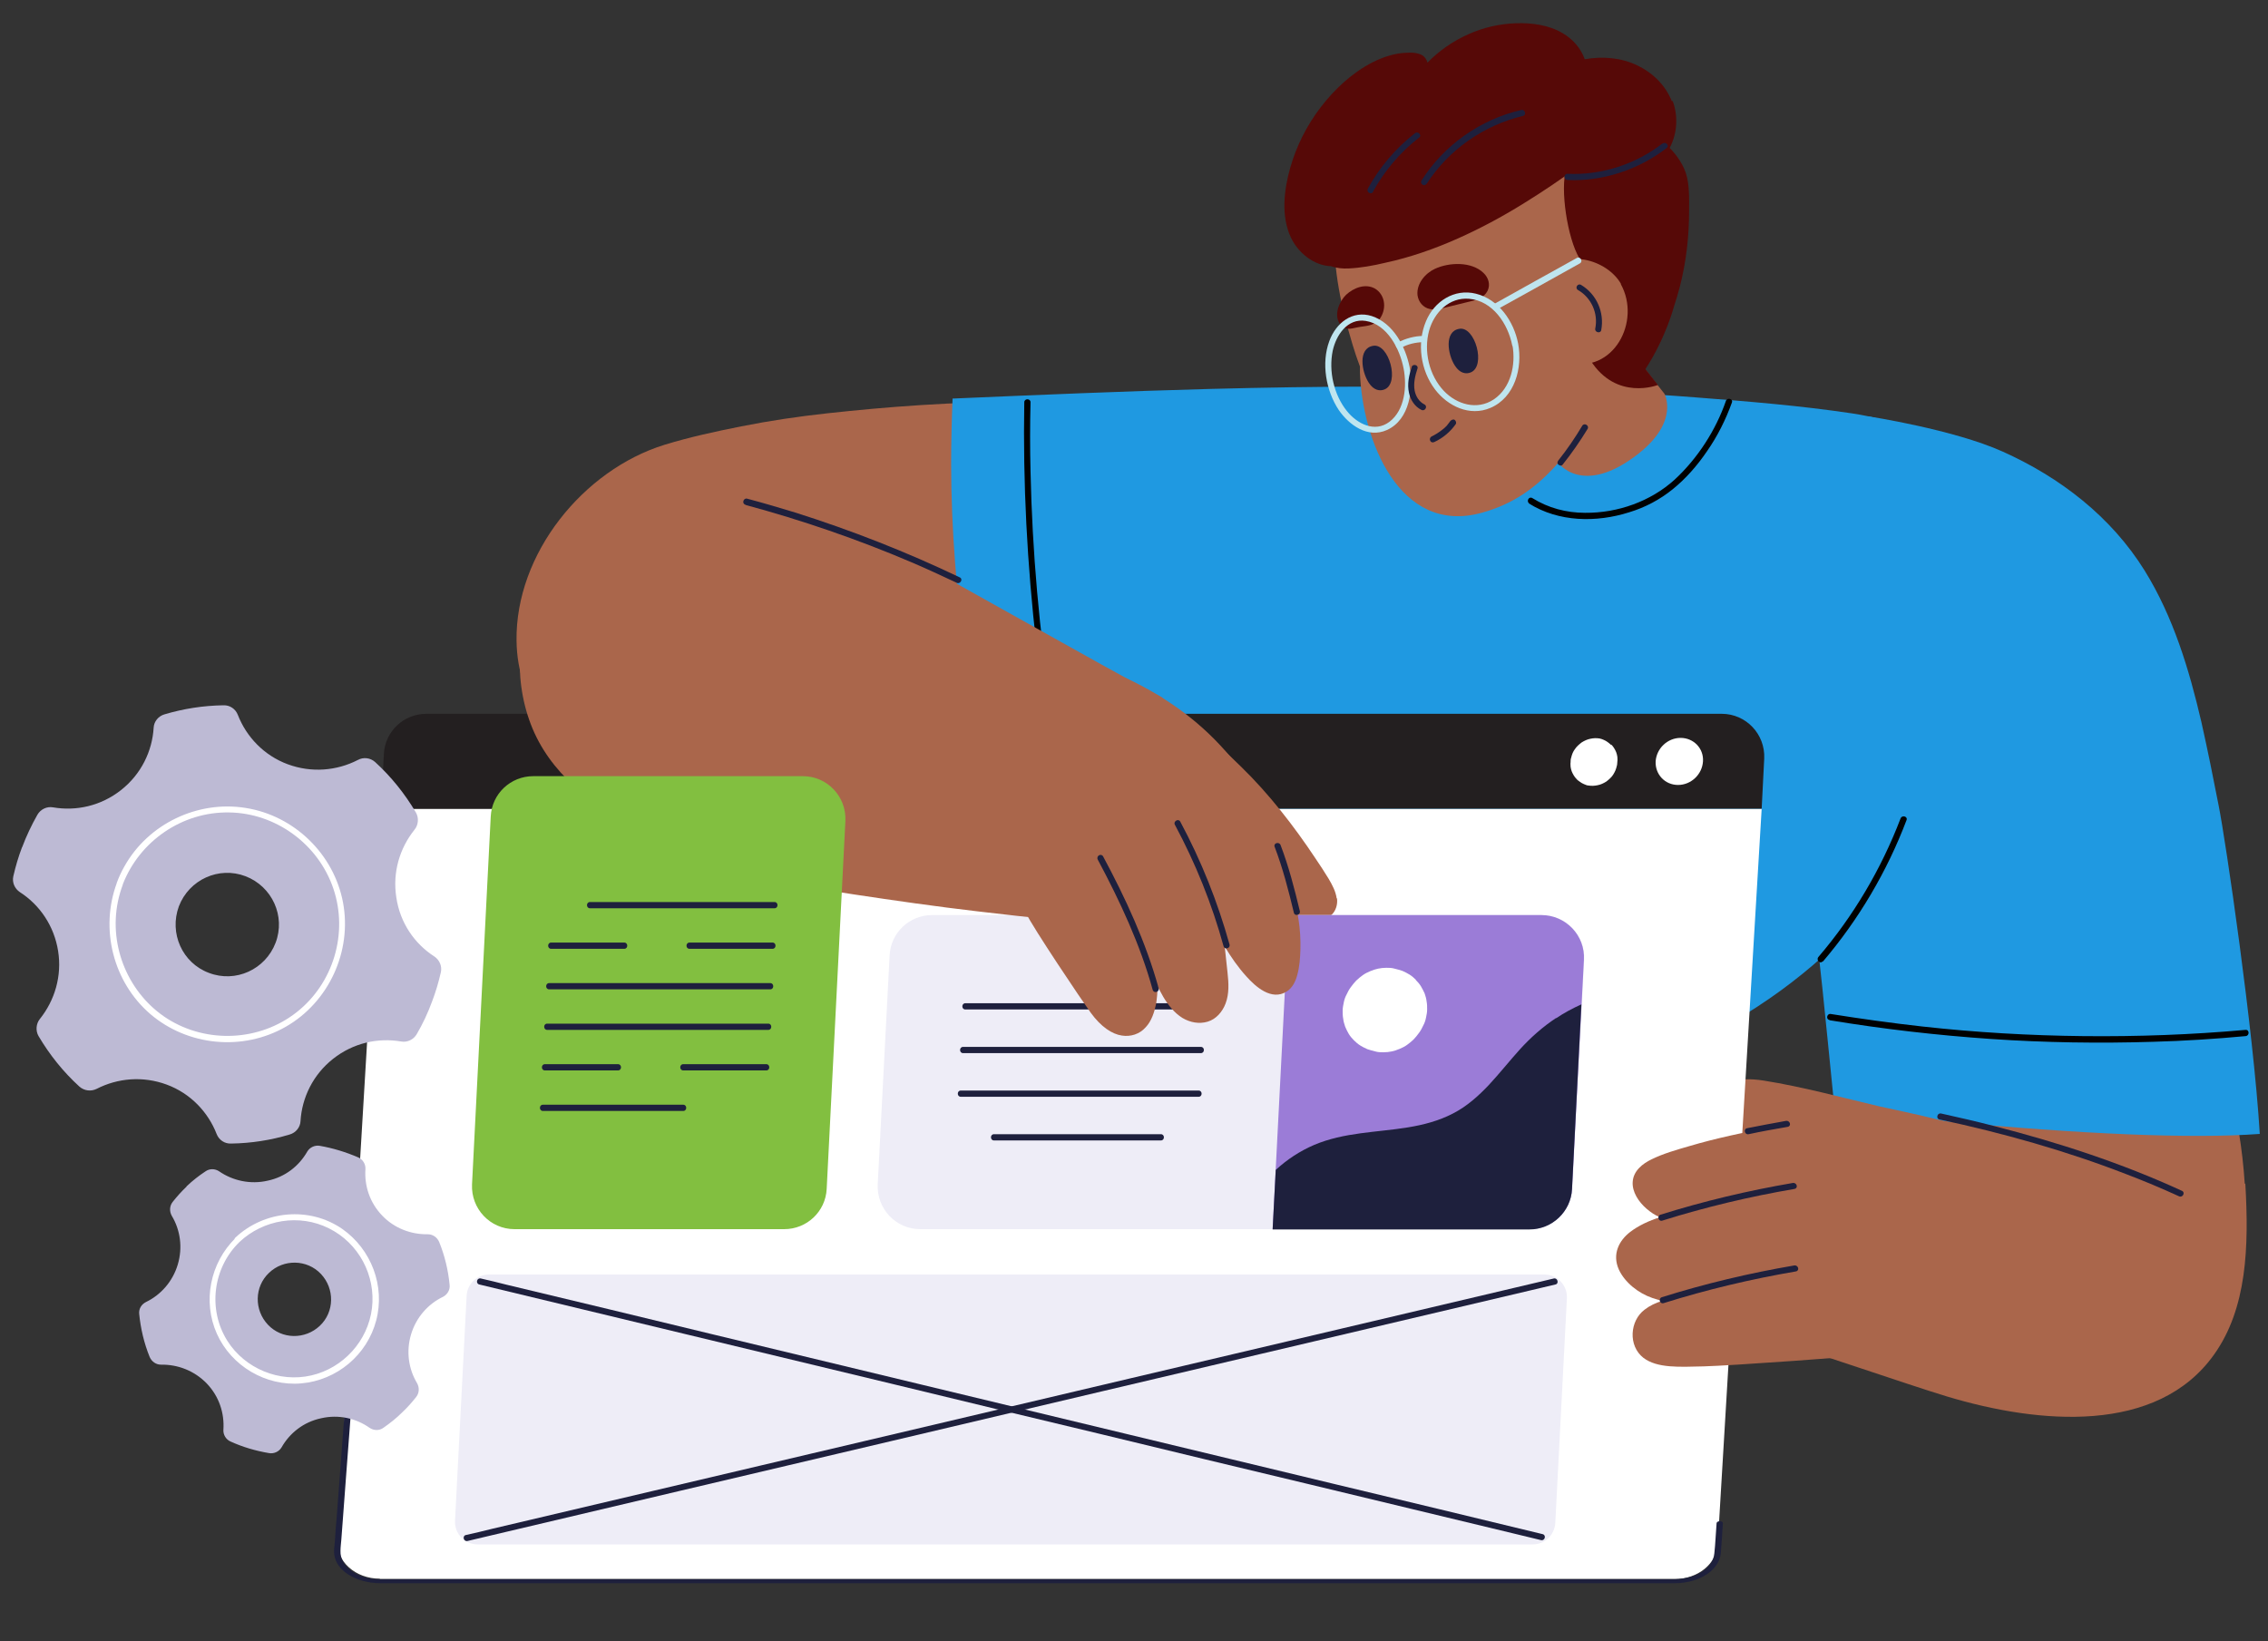 <?xml version="1.0" encoding="UTF-8"?>
<svg id="Layer_1" xmlns="http://www.w3.org/2000/svg" xmlns:xlink="http://www.w3.org/1999/xlink" version="1.1" viewBox="0 0 800 579">
  <rect x="0" y="0" width="800" height="579" fill="#333333" stroke="none"/>
  <!-- Generator: Adobe Illustrator 29.2.1, SVG Export Plug-In . SVG Version: 2.1.0 Build 116)  -->
  <defs>
    <style>
      .st0 {
        fill: none;
      }

      .st1 {
        fill: #1f99e1;
      }

      .st2 {
        fill: #231f20;
      }

      .st3 {
        fill: #bfe5ef;
      }

      .st4 {
        fill: #1e203d;
      }

      .st5 {
        fill: #eeedf7;
      }

      .st6 {
        fill: #82bf40;
      }

      .st7 {
        fill: #560907;
      }

      .st8 {
        fill: #fff;
      }

      .st9 {
        fill: #9b7cd7;
      }

      .st10 {
        fill: #bdbad4;
      }

      .st11 {
        fill: #aa664b;
      }

      .st12 {
        clip-path: url(#clippath);
      }
    </style>
    <clipPath id="clippath">
      <rect class="st0" x="452" y="8" width="140" height="87.3"/>
    </clipPath>
  </defs>
  <path class="st11" d="M367.3,245.6c-.4,3.9-1.2,7.8-2.9,11.4-1.8,3.7-4.7,6.6-8.4,8.5-4,2.1-8.6,3.3-12.9,4.6-4.7,1.3-9.4,2.5-14.2,3.5-18.8,4-38.2,5.7-57.4,4.9-34.5-1.4-88.7-7.3-89.3-52.5-.4-30.7,23.5-60.2,52.2-69.1,8.8-2.7,18-4.7,27.1-6.5,10-2,20.2-3.5,30.3-4.6,20.2-2.2,44.3-4.2,71.5-4.1,1.3,13.5,2.3,30.2,3,43.8.6,10.5,1,21,1.2,31.6.1,5.1.2,10.3.2,15.4,0,4.4,0,8.8-.4,13.1Z"/>
  <path class="st11" d="M792,417.5c1.3,22.3.6,44-11,60.3-20.1,28.3-61.8,24.6-94.3,14.8-14.5-4.4-44.9-15.1-69.1-22.4-1.8-.5-19.1,6.2-20.7,5.2-5.2-7.6-6.9-17.2-6.7-26.4.5-18.7,7.7-37.2,19.2-51.3,2.9-3.5,6.1-6.8,10.4-8.4,4.7-1.7,9.7-1.1,14.4-.3,10,1.8,20.2.1,30.3,1.6,20.4,3,37.9.8,58.4,1.7,20.4.9,43.7,8.4,64.1,7.1.9,0,1.8-.1,2.7-.2,1,6.1,1.7,12.2,2.1,18.4Z"/>
  <path class="st1" d="M685.6,237.8c2.6-15.8,6.4-31.7,8.8-47.7-1.5-6.1-3.1-12.1-5.3-17.9-2.8-7.2-6.8-14-13.2-18.5-6.7-4.8-14.9-6.7-22.8-7.9-18.1-2.7-36.5-4.2-54.8-5.6-19-1.5-38-2.4-57.1-3-38.1-1.2-76.2-1-114.3,0-30.3.8-60.6,2.1-90.9,3.4-.3,7.6-.5,15.3-.5,23,0,11.7.5,23.4,1.4,35,.9,11.6,2.1,23.2,3.8,34.7.8,5.6,1.7,11.1,2.7,16.6,20.9,16.6,37.3,38.1,53.7,58.9,17.7,22.4,36.4,45,60.8,60.4,12.6,7.9,26.5,13.5,41.2,15.6,14.9,2.2,30.3,1.5,45.2-.7,26.9-4,52.9-14.1,75.6-29,22.1-14.4,41.2-33.4,55.4-55.7,4.2-20.5,6.8-41.1,10.2-61.8Z"/>
  <path d="M361.3,141.8c-.5,28.7,1,57.4,4.3,86,1,8,2,15.9,3.3,23.9.2,1.4,2.3.8,2.1-.6-4.4-28.1-6.9-56.5-7.5-84.9-.2-8.1-.2-16.2,0-24.3,0-1.4-2.2-1.4-2.2,0Z"/>
  <path class="st1" d="M686.7,395.5c-16.1-1.5-24.2-2.1-39.8-6.4-3.3-32.8-4.5-46.4-8.9-83.1-5.6-46,15.3-76.9,19.1-115.8,1.3-13,.9-30.2,2.1-43.3,0,0,29.9,4.6,47.2,12.4,20.3,9.1,38.3,23,50.1,42,10.1,16.3,15.7,34.9,20,53.4,2.2,9.8,4.2,19.7,6.1,29.5,2.4,11.9,12.3,79.2,14.5,115.8-24,1.8-64.2,0-110.3-4.4Z"/>
  <path d="M645.4,359.9c18.8,3.1,37.8,5.3,56.8,6.6,19.1,1.3,38.3,1.6,57.4,1,10.8-.3,21.7-1,32.5-2,1.4-.1,1.4-2.3,0-2.2-19,1.7-38.1,2.4-57.2,2.2-19-.2-38-1.3-56.9-3.4-10.8-1.2-21.5-2.7-32.2-4.4-1.3-.3-1.9,1.8-.5,2.1Z"/>
  <path d="M643,339.2c12.6-14.8,22.6-31.7,29.5-49.9.5-1.3-1.6-1.9-2.1-.6-6.8,17.8-16.6,34.4-29,48.9-.9,1.1.7,2.6,1.5,1.5Z"/>
  <path class="st11" d="M685.4,395.4c-8.9-2.3-18.9-4.3-22.4-5.1-13.6-3.2-27-6.9-40.8-9.1-9.3-1.5-16.1.5-19.3,6.3-3.8,6.9,2.3,14.3,8.3,17.5,10.8,5.9,18.5,10.3,29.8,12.3,6.1,1.1,12.5,1.3,18.1-1,6.9-2.9,16.7-5.6,21.8-11.5,2.9-3.4,7.6-8.6,4.4-9.4Z"/>
  <path class="st8" d="M134,557h456.9c8,0,14.6-5.4,15-12.2l15.5-259.5H134.4l-15.4,258.1c-.5,7.4,6.4,13.5,15,13.5Z"/>
  <path class="st4" d="M124,465.5l-3.1,41.3c-.7,9.3-1.4,18.7-2.1,28-.3,3-.5,6.1-.7,9.1-.1,1.5-.4,3-.2,4.5.7,5.7,7.7,10,16.1,10.1h456.9c8.9-.1,15.6-4.8,16.1-10.7.3-3.5.5-7,.7-10.5,0-.9-2.1-.9-2.2,0-.3,3.6-.4,7.1-.8,10.7-.5,5.2-6.4,9-14.1,9.1-2.4,0-4.9,0-7.3,0H158c-7.9,0-15.9,0-23.9,0-8.1,0-14.2-4.5-14-10,0-1.3.2-2.7.3-4,.6-7.5,1.1-15.1,1.7-22.7,1.3-17.2,2.6-34.4,3.9-51.6,0-1.1.2-2.2.3-3.3,0-.9-2.1-.9-2.2,0Z"/>
  <path class="st2" d="M150.4,251.8h456.9c8.6,0,15.4,7.2,15,15.8l-.9,17.7H134.4l1-19.3c.4-8,7-14.2,15-14.2Z"/>
  <path class="st8" d="M568.4,262.7c.4.4.7.8,1,1.3.3.5.5.9.7,1.4.2.5.3,1,.4,1.6,0,.5.1,1.1,0,1.6s0,1.1-.2,1.6c-.1.5-.3,1.1-.5,1.6-.2.5-.5,1-.8,1.5s-.7.9-1.1,1.3c-.4.4-.8.7-1.3,1.1-.5.3-1,.6-1.5.8-.5.2-1,.4-1.6.5s-1.1.2-1.6.2c-.5,0-1.1,0-1.6-.1-.5,0-1.1-.3-1.6-.5-.5-.2-1-.5-1.4-.8-.4-.3-.9-.6-1.2-1-.4-.4-.7-.8-1-1.3-.3-.5-.5-.9-.7-1.4-.2-.5-.3-1-.4-1.6,0-.5-.1-1.1,0-1.6,0-.5,0-1.1.2-1.6.1-.5.3-1.1.5-1.6.2-.5.5-1,.8-1.4.3-.5.7-.9,1.1-1.3.4-.4.8-.7,1.3-1.1.5-.3,1-.6,1.5-.8.5-.2,1-.4,1.6-.5.5-.1,1.1-.2,1.6-.2.5,0,1.1,0,1.6.1s1.1.3,1.5.5c.5.2,1,.5,1.4.8.4.3.8.6,1.2,1Z"/>
  <path class="st8" d="M600.7,268.6c-.3,4.6-4.2,8.3-8.8,8.3s-8.1-3.7-7.9-8.3c.3-4.6,4.2-8.3,8.8-8.3s8.2,3.7,7.9,8.3Z"/>
  <path class="st5" d="M540.7,544.8H168.4c-4.5,0-8.1-3.8-7.9-8.3l4.1-79.4c.2-4.2,3.7-7.5,7.9-7.5h372.3c4.5,0,8.1,3.8,7.9,8.3l-4.1,79.4c-.3,4.2-3.7,7.5-7.9,7.5Z"/>
  <path class="st4" d="M169,453.1c24.4,5.9,48.7,11.7,73.1,17.6,24.4,5.9,48.7,11.7,73.1,17.6,24.4,5.9,48.7,11.8,73.1,17.6,24.4,5.9,48.7,11.8,73.1,17.6,24.4,5.9,48.7,11.7,73.1,17.6,3,.7,6.1,1.5,9.1,2.2,1.3.3,1.9-1.7.6-2.1-24.4-5.9-48.7-11.8-73.1-17.6-24.4-5.9-48.7-11.7-73.1-17.6-24.4-5.9-48.7-11.7-73.1-17.6-24.4-5.9-48.7-11.7-73.1-17.6-24.4-5.9-48.7-11.8-73.1-17.6-3-.8-6.1-1.5-9.1-2.2-1.4-.3-1.9,1.7-.6,2.1Z"/>
  <path class="st4" d="M548.1,451c-25,5.9-50,11.8-75,17.7-24.9,5.9-49.8,11.7-74.7,17.6-25,5.9-50,11.8-75,17.7-24.9,5.9-49.8,11.7-74.7,17.6-25,5.9-50,11.8-75.1,17.7-3.1.8-6.2,1.5-9.3,2.2-1.3.3-.8,2.4.6,2.1,25-5.9,50-11.8,75-17.7,24.9-5.9,49.8-11.7,74.7-17.6,25-5.9,50-11.8,75-17.7,24.9-5.9,49.8-11.7,74.7-17.6,25-5.9,50-11.8,75.1-17.7,3.1-.7,6.2-1.5,9.3-2.2,1.3-.3.7-2.4-.6-2.1Z"/>
  <path class="st10" d="M65.8,418.6c-1.8,1.7-3.4,3.5-4.9,5.4-1.1,1.4-1.2,3.3-.3,4.9,3,5,3.9,11.2,2.1,17.2-1.8,6-6,10.7-11.2,13.2-1.6.8-2.6,2.4-2.4,4.2.5,5.1,1.7,10.3,3.7,15.2.7,1.6,2.2,2.7,4,2.7,5.9-.1,11.7,2.1,16.1,6.6,4.4,4.6,6.3,10.5,5.9,16.4-.1,1.7.9,3.4,2.5,4.1,4.4,2,8.9,3.3,13.6,4.1,1.7.3,3.5-.5,4.4-2,2.9-5.1,7.8-9,14-10.3,6.1-1.4,12.3,0,17.1,3.4,1.5,1,3.4,1,4.8,0,2.3-1.6,4.6-3.4,6.7-5.5,1.8-1.7,3.4-3.5,4.9-5.4,1.1-1.4,1.2-3.3.3-4.9-3-5-3.9-11.2-2.1-17.2,1.8-6,6-10.7,11.2-13.2,1.6-.8,2.6-2.5,2.4-4.2-.5-5.2-1.7-10.3-3.7-15.2-.7-1.6-2.2-2.7-4-2.7-5.9.1-11.8-2.1-16.1-6.6-4.4-4.6-6.3-10.5-5.9-16.4.1-1.7-.9-3.4-2.5-4.1-4.4-1.9-9-3.3-13.6-4.1-1.7-.3-3.5.5-4.4,2-2.9,5.1-7.8,9-14,10.3-6.1,1.4-12.3,0-17.1-3.3-1.5-1-3.4-1-4.8,0-2.3,1.5-4.6,3.3-6.7,5.3ZM94.9,449c5.1-4.9,13.4-4.8,18.3.4,4.9,5.2,4.8,13.4-.4,18.3-5.2,4.9-13.4,4.8-18.3-.4-4.9-5.2-4.8-13.4.4-18.3Z"/>
  <path class="st8" d="M83.1,436.7c-9,8.8-11.7,22.4-6.6,33.8,5.1,11.4,17.3,18.6,29.8,17.5s23.2-10,26.4-22.2c3.2-12.1-1.7-25.1-12-32.3-11.6-8-27.5-6.5-37.7,3.1-1,1,.5,2.4,1.5,1.5,8.4-7.9,21.1-10,31.5-4.8,10.5,5.2,16.6,16.6,15.2,28.2-1.4,11.5-10.1,21.1-21.4,23.7-11.3,2.6-23.4-2.4-29.6-12.2-7-11.1-5.1-25.8,4.3-34.9,1-.9-.5-2.4-1.5-1.5Z"/>
  <path class="st10" d="M7.8,298.8c-1.3,3.4-2.3,6.8-3.1,10.3-.5,2.2.5,4.4,2.3,5.6,7,4.5,12.1,11.9,13.5,20.8,1.4,8.8-1.2,17.4-6.4,23.9-1.4,1.7-1.6,4.2-.5,6.1,3.9,6.6,8.7,12.6,14.4,17.8,1.7,1.5,4.1,1.8,6.1.8,7.4-3.8,16.3-4.6,24.7-1.5s14.6,9.7,17.6,17.4c.8,2.1,2.8,3.5,5.1,3.4,7.1-.1,14.1-1.2,20.7-3.2,2.1-.6,3.7-2.5,3.8-4.7.5-8.3,4.4-16.4,11.5-22,7.1-5.6,15.8-7.5,24-6.1,2.2.4,4.4-.7,5.5-2.6,2.1-3.6,3.9-7.4,5.4-11.5,1.3-3.4,2.3-6.8,3.1-10.3.5-2.2-.5-4.4-2.3-5.6-7-4.5-12.1-11.9-13.4-20.8-1.4-8.9,1.2-17.4,6.4-23.9,1.4-1.7,1.6-4.2.5-6.1-3.9-6.6-8.7-12.6-14.4-17.8-1.7-1.5-4.1-1.8-6.1-.7-7.4,3.8-16.3,4.6-24.7,1.5s-14.6-9.7-17.6-17.4c-.8-2.1-2.8-3.5-5.1-3.4-7.1.1-14.1,1.2-20.8,3.2-2.1.6-3.7,2.5-3.8,4.7-.5,8.3-4.4,16.4-11.5,22s-15.8,7.5-24,6.1c-2.2-.4-4.4.7-5.5,2.6-2.1,3.7-3.9,7.5-5.4,11.5ZM63.1,319.7c3.6-9.4,14.1-14.2,23.5-10.6,9.4,3.6,14.2,14.1,10.6,23.5-3.6,9.4-14.1,14.2-23.5,10.6-9.4-3.5-14.1-14-10.6-23.5Z"/>
  <path class="st8" d="M41.2,311.5c-6,16.2-1.3,34.9,11.8,46.2,13.2,11.3,32.6,13.2,47.8,4.5,15.2-8.7,23.4-26.6,20.2-43.8-3.2-17.1-17.2-30.7-34.4-33.4-16.9-2.7-34.3,5.6-42.7,20.6-1.1,1.9-2,3.9-2.7,5.8-.5,1.3,1.6,1.9,2.1.6,5.9-15.3,21-25.7,37.5-25.4,16.5.2,31.5,11.2,36.8,26.9s0,33.4-13,43.6c-13,10.2-31.5,11.1-45.5,2.3-13.7-8.7-20.8-25.5-17.5-41.4.4-2,1-4,1.7-5.9.5-1.3-1.6-1.9-2.1-.6Z"/>
  <path class="st11" d="M668.8,417.8c-.8-3.9-2-7.8-4.4-11.4-2.4-3.7-6.1-6.5-10.4-8.1-.1,0-.2,0-.3-.1-4-2.9-9.3-2.6-13.6-2.2-10.2.9-20.1,2.4-29.8,4.6-4.9,1.1-9.7,2.3-14.4,3.7-4.5,1.3-9.1,2.6-13.2,4.6-3.4,1.6-6.6,4.2-6.8,8.1-.2,3.4,2,6.9,4.9,9.4,1.4,1.2,3,2.3,4.7,3-3.8,1.2-7.5,2.9-10.5,5.2-3.9,3-6.4,7.8-4,13.2,2.1,4.6,6.9,8.4,11.9,10.1,1.2.4,2.3.7,3.4,1-2.3.7-4.4,1.7-6.2,3.1-5.2,3.9-5.9,12.7-.4,17,4.9,3.7,12.6,3.2,21.3,3,8.8-.2,55.3-3.5,63.2-4.5,17.8-2.2,8-42.4,4.7-59.6Z"/>
  <path class="st11" d="M471.5,317c-.3-2.5-1.6-4.9-2.9-7.1-1.5-2.4-3-4.8-4.6-7.1-7.5-11.3-16.4-22.8-26.3-32.4-2.1-2-4.2-4.1-6.3-6.1,2.3,10.5,4.7,21,7,31.5,1.3,5.9.5,10.5,3.5,15.7,5.4,9.4,17.6,14.5,22,13.7,2-.3,4-.9,5.6-2.3,1.7-1.5,2.4-3.8,2.1-6.1Z"/>
  <path class="st5" d="M539.6,433.6h-215c-8.6,0-15.4-7.2-15-15.8l4.2-80.8c.4-8,7-14.2,15-14.2h215c8.6,0,15.4,7.2,15,15.8l-4.2,80.8c-.4,8-7,14.2-15,14.2Z"/>
  <path class="st4" d="M350.6,402.3h58.9c1.4,0,1.4-2.2,0-2.2h-58.9c-1.4,0-1.4,2.2,0,2.2Z"/>
  <path class="st4" d="M338.9,386.9h83.9c1.4,0,1.4-2.2,0-2.2h-83.9c-1.4,0-1.4,2.2,0,2.2Z"/>
  <path class="st4" d="M339.7,371.5h83.9c1.4,0,1.4-2.2,0-2.2h-83.9c-1.4,0-1.4,2.2,0,2.2Z"/>
  <path class="st4" d="M340.5,356.1h83.9c1.4,0,1.4-2.2,0-2.2h-83.9c-1.4,0-1.4,2.2,0,2.2Z"/>
  <path class="st9" d="M448.9,433.6h90.6c8,0,14.6-6.3,15-14.2l4.2-80.8c.5-8.6-6.4-15.8-15-15.8h-89.1l-5.7,110.8Z"/>
  <path class="st4" d="M548.9,359.1c-4.7,3.1-9,6.9-12.8,11.1-3.7,4.1-7.1,8.4-10.9,12.5-3.7,3.9-7.8,7.6-12.7,10.1-5,2.6-10.4,4-15.9,4.9-11.1,1.8-22.5,1.7-33.1,6.2-4.9,2.1-9.5,5.1-13.5,8.8l-1.1,21h90.6c8,0,14.6-6.3,15-14.2l3.3-65.2c-3.1,1.4-6.1,3-8.9,4.9Z"/>
  <path class="st8" d="M499.4,345.7c.7.7,1.3,1.4,1.8,2.2.5.8.9,1.7,1.3,2.5.3.9.6,1.8.7,2.8.2,1,.2,1.9.2,2.9,0,1-.2,1.9-.4,2.9-.2,1-.5,1.9-1,2.8-.4.9-.9,1.8-1.5,2.6s-1.2,1.6-1.9,2.3c-.7.7-1.5,1.3-2.3,1.9-.8.6-1.7,1-2.6,1.4s-1.9.7-2.8.9-1.9.3-2.9.3c-1,0-1.9,0-2.9-.3-.9-.2-1.9-.5-2.8-.8-.9-.4-1.7-.8-2.5-1.3-.8-.5-1.5-1.1-2.2-1.8-.7-.7-1.3-1.4-1.8-2.2-.5-.8-.9-1.7-1.3-2.6-.3-.9-.6-1.8-.7-2.8-.2-1-.2-1.9-.2-2.9,0-1,.2-1.9.4-2.9.2-1,.5-1.9,1-2.8.4-.9.9-1.8,1.5-2.6s1.2-1.6,1.9-2.3c.7-.7,1.5-1.3,2.3-1.9.8-.6,1.7-1,2.6-1.4s1.9-.7,2.8-.9c1-.2,1.9-.3,2.9-.3,1,0,1.9,0,2.9.3.9.2,1.9.5,2.8.8.9.4,1.7.8,2.5,1.3.8.5,1.5,1.1,2.2,1.8Z"/>
  <path class="st11" d="M455.4,314c-2.1-12.5-6.6-24.6-13.1-35.4-7.8-12.9-18.6-23.7-31.3-31.8-7-4.5-14.6-8.4-22.5-10.9-.4-.1-.7.2-.7.5-1.7-.2-3.3-.2-4.9,0-2.6-.4-5.3-.3-7.9,0-8.8,1.4-16,7.3-20.8,14.5-5.6,8.4-7.9,18.4-8.8,28.4-.5,5.4-.6,10.9-.7,16.4,0,5.2.2,10.5,2.4,15.3,3.8,8,6.4,6.9,14,10.7.3.1.5.3.8.4,2.4,5.1,19.7,30.8,22.8,35.1,3.7,5.1,7.6,7.6,11,8.1,3.1.5,6.3-.5,8.4-2.9,2.1-2.2,3.1-5.4,3.7-8.3.3-2,.5-4.1.5-6.2.6,1.2,1.3,2.4,2,3.7,1.7,2.9,3.9,5.7,6.8,7.5,2.7,1.6,5.9,2.2,8.9,1.3,3-.9,5.2-3.5,6.3-6.4,1.3-3.4,1.1-7.2.7-10.8-.3-3.1-.7-6.2-1-9.3,2.2,3.7,4.7,7.3,7.6,10.5,3.3,3.7,8.9,8.7,14.2,5.4,2.1-1.3,3.2-3.6,3.8-5.9.8-2.9,1-5.9,1.1-8.9.2-7.2-.9-14.4-3.3-21.2Z"/>
  <path class="st11" d="M402.8,256.6c-.7-4.5,10.6-8.8,6.7-10.8-15-7.6-91.4-51.1-110.6-61.2-17.8-9.3-45.5-17-66.5-11.2-17.4,4.8-31.2,13.3-40.3,28.7-9.8,16.4-11.3,36.5-4.9,53.3,6.6,17.4,21.8,28.9,38.4,37,9,4.4,18.5,7.9,28,11.2,7.4,2.5,14.9,4.9,22.4,7,8.3,2,16.6,3.7,25.1,4.9,14.6,2.2,29.2,4.3,43.8,6,9,1,18.3,2.2,27.4,2.9,6.9-4.2,10.4-12.7,13.6-19.7,4.8-10.7,9.2-21.5,13.3-32.5,1.9-5,4.3-10.4,3.5-15.7Z"/>
  <path class="st4" d="M262.9,178.1c20,5.4,39.5,12.1,58.5,20.2,5.4,2.3,10.8,4.8,16.1,7.3,1.2.6,2.3-1.3,1.1-1.9-18.8-9-38.2-16.6-58.1-22.9-5.6-1.7-11.3-3.4-17-4.9-1.3-.3-1.9,1.8-.6,2.1Z"/>
  <path class="st4" d="M449.6,298.7c2.9,7.6,4.9,15.4,6.8,23.3.3,1.3,2.4.8,2.1-.6-1.9-7.9-3.9-15.7-6.8-23.3-.5-1.3-2.6-.7-2.1.6Z"/>
  <path class="st4" d="M586.8,459.7c15.3-4.8,30.9-8.5,46.7-11.2,1.4-.3.8-2.3-.6-2.1-15.8,2.7-31.4,6.4-46.7,11.2-1.3.4-.8,2.5.6,2.1Z"/>
  <path class="st4" d="M586.3,430.6c15.3-4.8,30.9-8.5,46.7-11.2,1.4-.3.8-2.3-.6-2.1-15.8,2.7-31.4,6.4-46.7,11.2-1.3.4-.7,2.5.6,2.1Z"/>
  <path class="st4" d="M616.8,400.1c4.6-1,9.2-1.8,13.8-2.6,1.4-.3.8-2.3-.6-2.1-4.6.8-9.2,1.7-13.8,2.6-1.3.3-.8,2.4.6,2.1Z"/>
  <path class="st4" d="M414.4,290.9c7.3,13.6,13.1,28,17.2,42.9.4,1.3,2.4.8,2.1-.6-4.2-15.1-10-29.6-17.4-43.4-.7-1.2-2.5,0-1.9,1.1Z"/>
  <path class="st4" d="M387.2,303.2c7.8,14.6,15,30,19.4,46,.4,1.3,2.4.8,2.1-.6-4.5-16.2-11.7-31.8-19.6-46.5-.7-1.2-2.5-.2-1.9,1.1Z"/>
  <path class="st6" d="M276.6,433.6h-95.1c-8.6,0-15.4-7.2-15-15.8l6.6-129.8c.4-8,7-14.2,15-14.2h95.1c8.6,0,15.4,7.2,15,15.8l-6.6,129.8c-.4,8-7,14.2-15,14.2Z"/>
  <path class="st4" d="M191.5,391.9h49.5c1.4,0,1.4-2.2,0-2.2h-49.5c-1.4,0-1.4,2.2,0,2.2Z"/>
  <path class="st4" d="M241,377.6h29.3c1.4,0,1.4-2.2,0-2.2h-29.3c-1.4,0-1.4,2.2,0,2.2Z"/>
  <path class="st4" d="M192.2,377.6h25.8c1.4,0,1.4-2.2,0-2.2h-25.8c-1.4,0-1.4,2.2,0,2.2Z"/>
  <path class="st4" d="M193,363.3h78c1.4,0,1.4-2.2,0-2.2h-78c-1.4,0-1.4,2.2,0,2.2Z"/>
  <path class="st4" d="M193.7,349h78c1.4,0,1.4-2.2,0-2.2h-78c-1.4,0-1.4,2.2,0,2.2Z"/>
  <path class="st4" d="M194.4,334.7h25.8c1.4,0,1.4-2.2,0-2.2h-25.8c-1.4,0-1.4,2.2,0,2.2Z"/>
  <path class="st4" d="M243.2,334.7h29.3c1.4,0,1.4-2.2,0-2.2h-29.3c-1.4,0-1.4,2.2,0,2.2Z"/>
  <path class="st4" d="M208.1,320.4h65.1c1.4,0,1.4-2.2,0-2.2h-65.1c-1.4,0-1.4,2.2,0,2.2Z"/>
  <path class="st4" d="M684.1,394.9c22.4,4.8,44.5,11,65.9,19.3,6.3,2.4,12.5,5,18.6,7.8,1.3.6,2.3-1.3,1.1-1.9-21.3-9.8-43.7-17.1-66.4-22.9-6.1-1.6-12.3-3-18.6-4.4-1.4-.3-1.9,1.8-.6,2.1Z"/>
  <path class="st11" d="M582.2,48.8c-.5-1-1-1.9-1.5-2.8-19-32.9-71.9-29.3-95.4-1.3-19.9,23.6-16.1,50.6-8.2,76.9.7,2.4,1.6,5,2.6,7.7,0,.7,0,1.4,0,2.1.8,23.6,13.8,57.5,42.9,49.5,22.4-6.1,30.4-23.2,41.9-35.4,25.3-26.5,35.3-62.8,17.7-96.7Z"/>
  <path class="st11" d="M517.8,125.4s17.9,21.4,31.6,37.6c0,0,8.6,12.7,28.6-3,14.5-11.5,9.1-21.1,9.1-21.1l-33.4-42.5-35.9,29.1Z"/>
  <path class="st4" d="M558.1,150.2c-2.5,4.2-5.3,8.3-8.4,12.2-.4.5-.5,1.1,0,1.5.4.4,1.2.5,1.5,0,3.2-4,6.1-8.2,8.8-12.6.7-1.2-1.2-2.3-1.9-1.1Z"/>
  <path class="st7" d="M562.4,114.7c-1-3-1.5-6.2-1.9-9.3-1.1-8.3.9-7.1-3.4-14.3-4.2-7-6.9-24.5-4.6-31.6,2.2-6.8,8.7-11.1,15.6-12.1,3.7-.5,7.6-.2,11.3.5,2.7.6,5.8,1.2,8.1,3,2.9,2.3,5.9,6.4,7.1,10,1.4,4.1,1.2,9.2,1.2,13.5,0,8.9-1,17.8-3.2,26.5-.6,2.3-1.3,4.7-2.1,7.1,0,0-2.8,11-10.1,22.2l4.4,5.6s-14.6,5.8-23.8-8.7c-3.5-5.6-2.1-9.6,1.5-12.4Z"/>
  <path class="st11" d="M571.8,100.2c-4.6-8.3-20-13.8-29.3-2.4-9,11-2.8,26.6,10.6,30.1,16,4.1,25.9-14.5,18.6-27.7Z"/>
  <path class="st4" d="M556.6,102.3c4.7,2.7,7.2,8.2,6.1,13.6-.3,1.3,1.8,1.9,2.1.6,1.2-6.3-1.6-12.7-7.1-16-1.2-.7-2.3,1.1-1.1,1.8Z"/>
  <path class="st4" d="M488.3,137.4c-1.5.6-3.7.4-5.5-2.4-2.6-4-3.8-12.1,1.5-13,5.6-1.1,9.6,13.3,4,15.4Z"/>
  <path class="st4" d="M518.7,131.4c-1.5.6-3.7.4-5.5-2.4-2.6-4-3.8-12.1,1.5-13,5.6-1.1,9.6,13.3,4,15.4Z"/>
  <path class="st7" d="M523.3,96.3c-4.2-4.1-12.1-3.8-17.1-1.5-3.5,1.6-6.6,5.3-6.2,9.3.3,2.4,2,4.4,4.3,4.9,2.2.5,4.5-.3,6.7-.8,2.7-.7,5.4-1.3,8.1-2,2.2-.5,4.5-1.4,5.6-3.6,1.1-2.2.3-4.7-1.4-6.3Z"/>
  <path class="st7" d="M488.2,107c-.2-2.3-1.5-4.2-3.2-5.2-3.4-1.9-7.5-.3-10.2,2.2-2.3,2.2-4.6,7.2-2,10.5,1.7,2.2,3.9,1.4,5.9,1,2.8-.6,5.7-.3,7.9-2.9,1.1-1.5,1.8-3.5,1.6-5.6Z"/>
  <path class="st3" d="M533.5,121.8c1.2,6.8-.5,15-6.6,19.1-5.9,3.9-13,1.8-17.6-3-5.2-5.5-7.2-14-5.2-21.3,1.8-6.4,7.1-11.8,14.1-11.2,8.3.7,13.7,8.8,15.2,16.4.3,1.4,2.3.8,2.1-.6-1.5-7.8-6.8-15.6-14.9-17.6-7.6-1.9-14.7,2.7-17.6,9.7-3.3,7.8-1.9,17.4,3.2,24.1,4.5,5.9,12.2,9.6,19.5,6.5,8.7-3.7,11.4-14.2,9.8-22.7-.2-1.4-2.3-.8-2,.6Z"/>
  <path class="st3" d="M495.1,130c1.2,6.2.5,14.6-5,18.8-5.2,3.9-11.4.7-15-3.8-4.6-5.7-6.5-14.1-5-21.3,1.2-5.5,5.2-11.5,11.6-10.5,7.7,1.2,12.1,10,13.4,16.8.3,1.4,2.3.8,2.1-.6-1.5-7.3-5.8-15.4-13.3-17.9-6.9-2.2-12.7,2.5-15,8.8-2.9,7.8-1.2,17.5,3.3,24.3,3.7,5.4,10.3,10.1,17,7.1,8.2-3.7,9.4-14.7,8-22.3-.2-1.3-2.3-.8-2.1.6Z"/>
  <path class="st4" d="M498,129.4c-1,2.9-1.7,6.1-1,9.2.5,2.5,2.1,4.9,4.4,6,1.2.6,2.3-1.2,1.1-1.9-2-1-3.1-2.9-3.5-4.9-.5-2.6.2-5.4,1-7.8.4-1.3-1.7-1.8-2.1-.5Z"/>
  <path class="st3" d="M502.2,118.5c-3.2,0-6.5.9-9.3,2.4-.5.3-.7,1-.4,1.5.3.5,1,.7,1.5.4,2.5-1.4,5.4-2.1,8.3-2.1,1.4,0,1.4-2.2,0-2.2Z"/>
  <path class="st3" d="M556.2,91c-9.8,5.4-19.6,10.9-29.3,16.3-1.2.7-.1,2.5,1.1,1.9,9.8-5.4,19.6-10.9,29.3-16.3,1.2-.7.1-2.6-1.1-1.9Z"/>
  <g class="st12">
    <path class="st7" d="M589.7,35.7c-2.2-5.6-6.7-10-12.1-12.6-5.8-2.8-12.3-3.3-18.6-2.2-1.4-3.9-4.2-7.1-7.8-9.2-4.9-2.9-10.9-3.7-16.5-3.5-5.8.2-11.5,1.5-16.8,3.9-5.4,2.4-10.3,5.8-14.4,10-.2-1-.8-1.8-1.5-2.4-1.6-1.1-3.8-1.2-5.7-1.1-4.3.1-8.4,1.5-12.2,3.4-7.2,3.7-13.4,9.5-18.3,15.9-4.9,6.4-8.5,13.6-10.7,21.3-2.2,7.8-3.3,16.9.2,24.5,2.5,5.4,8.1,10,14.2,10.2,1.9.7,4.1.9,6.2.8,4.3-.2,8.7-1,12.9-2,8.8-1.9,17.4-4.9,25.7-8.6,8.3-3.7,16.4-8.1,24.2-13,6.1-3.8,12.2-7.9,18-12.2.9-.1,1.7-.2,2.6-.3,3.9-.3,7.8-.3,11.7,0,3.6.3,7.4,1.5,10.9.2,2.9-1,5.3-3.4,6.9-6,3-5.1,3.5-11.7,1.4-17.2Z"/>
  </g>
  <path class="st4" d="M503.2,64.9c7.7-12,20.1-20.7,34-24,1.3-.3.8-2.4-.6-2.1-14.4,3.3-27.3,12.4-35.2,24.9-.7,1.2,1.1,2.3,1.8,1.1Z"/>
  <path class="st4" d="M484.3,67.6c4.1-7.4,9.6-13.9,16.3-19.1,1.1-.8-.5-2.4-1.5-1.5-6.8,5.3-12.5,12-16.6,19.5-.7,1.3,1.2,2.4,1.9,1.1Z"/>
  <path class="st4" d="M586.4,50.6c-9.3,7.3-21.6,11.3-33.5,10.7-1.4,0-1.4,2.1,0,2.2,12.4.6,25.2-3.7,35-11.3,1.1-.9-.4-2.4-1.5-1.5Z"/>
  <path class="st4" d="M506,155.9c3-1.4,5.6-3.6,7.5-6.3.3-.5,0-1.2-.4-1.5-.5-.3-1.1,0-1.5.4-.3.3-.3.5-.6.8-.2.3-.5.6-.7.9-.5.5-1.1,1.1-1.7,1.5-.5.4-1.1.8-1.7,1.2-.7.4-1.3.8-2,1.1-.5.3-.7,1-.4,1.5.3.6.9.7,1.5.4Z"/>
  <path d="M539.3,177.6c10.5,6.6,23.8,6.8,35.4,3.1,5.6-1.7,10.7-4.4,15.3-8.1,4.7-3.8,8.7-8.4,12.1-13.4,3.7-5.3,6.6-11.1,8.8-17.2.5-1.3-1.6-1.9-2.1-.6-3.6,10.4-10,20.3-18.1,27.8-8.5,7.7-20.1,11.8-31.6,11.7-6.6,0-13-1.7-18.6-5.2-1.2-.7-2.2,1.1-1.1,1.9Z"/>
</svg>